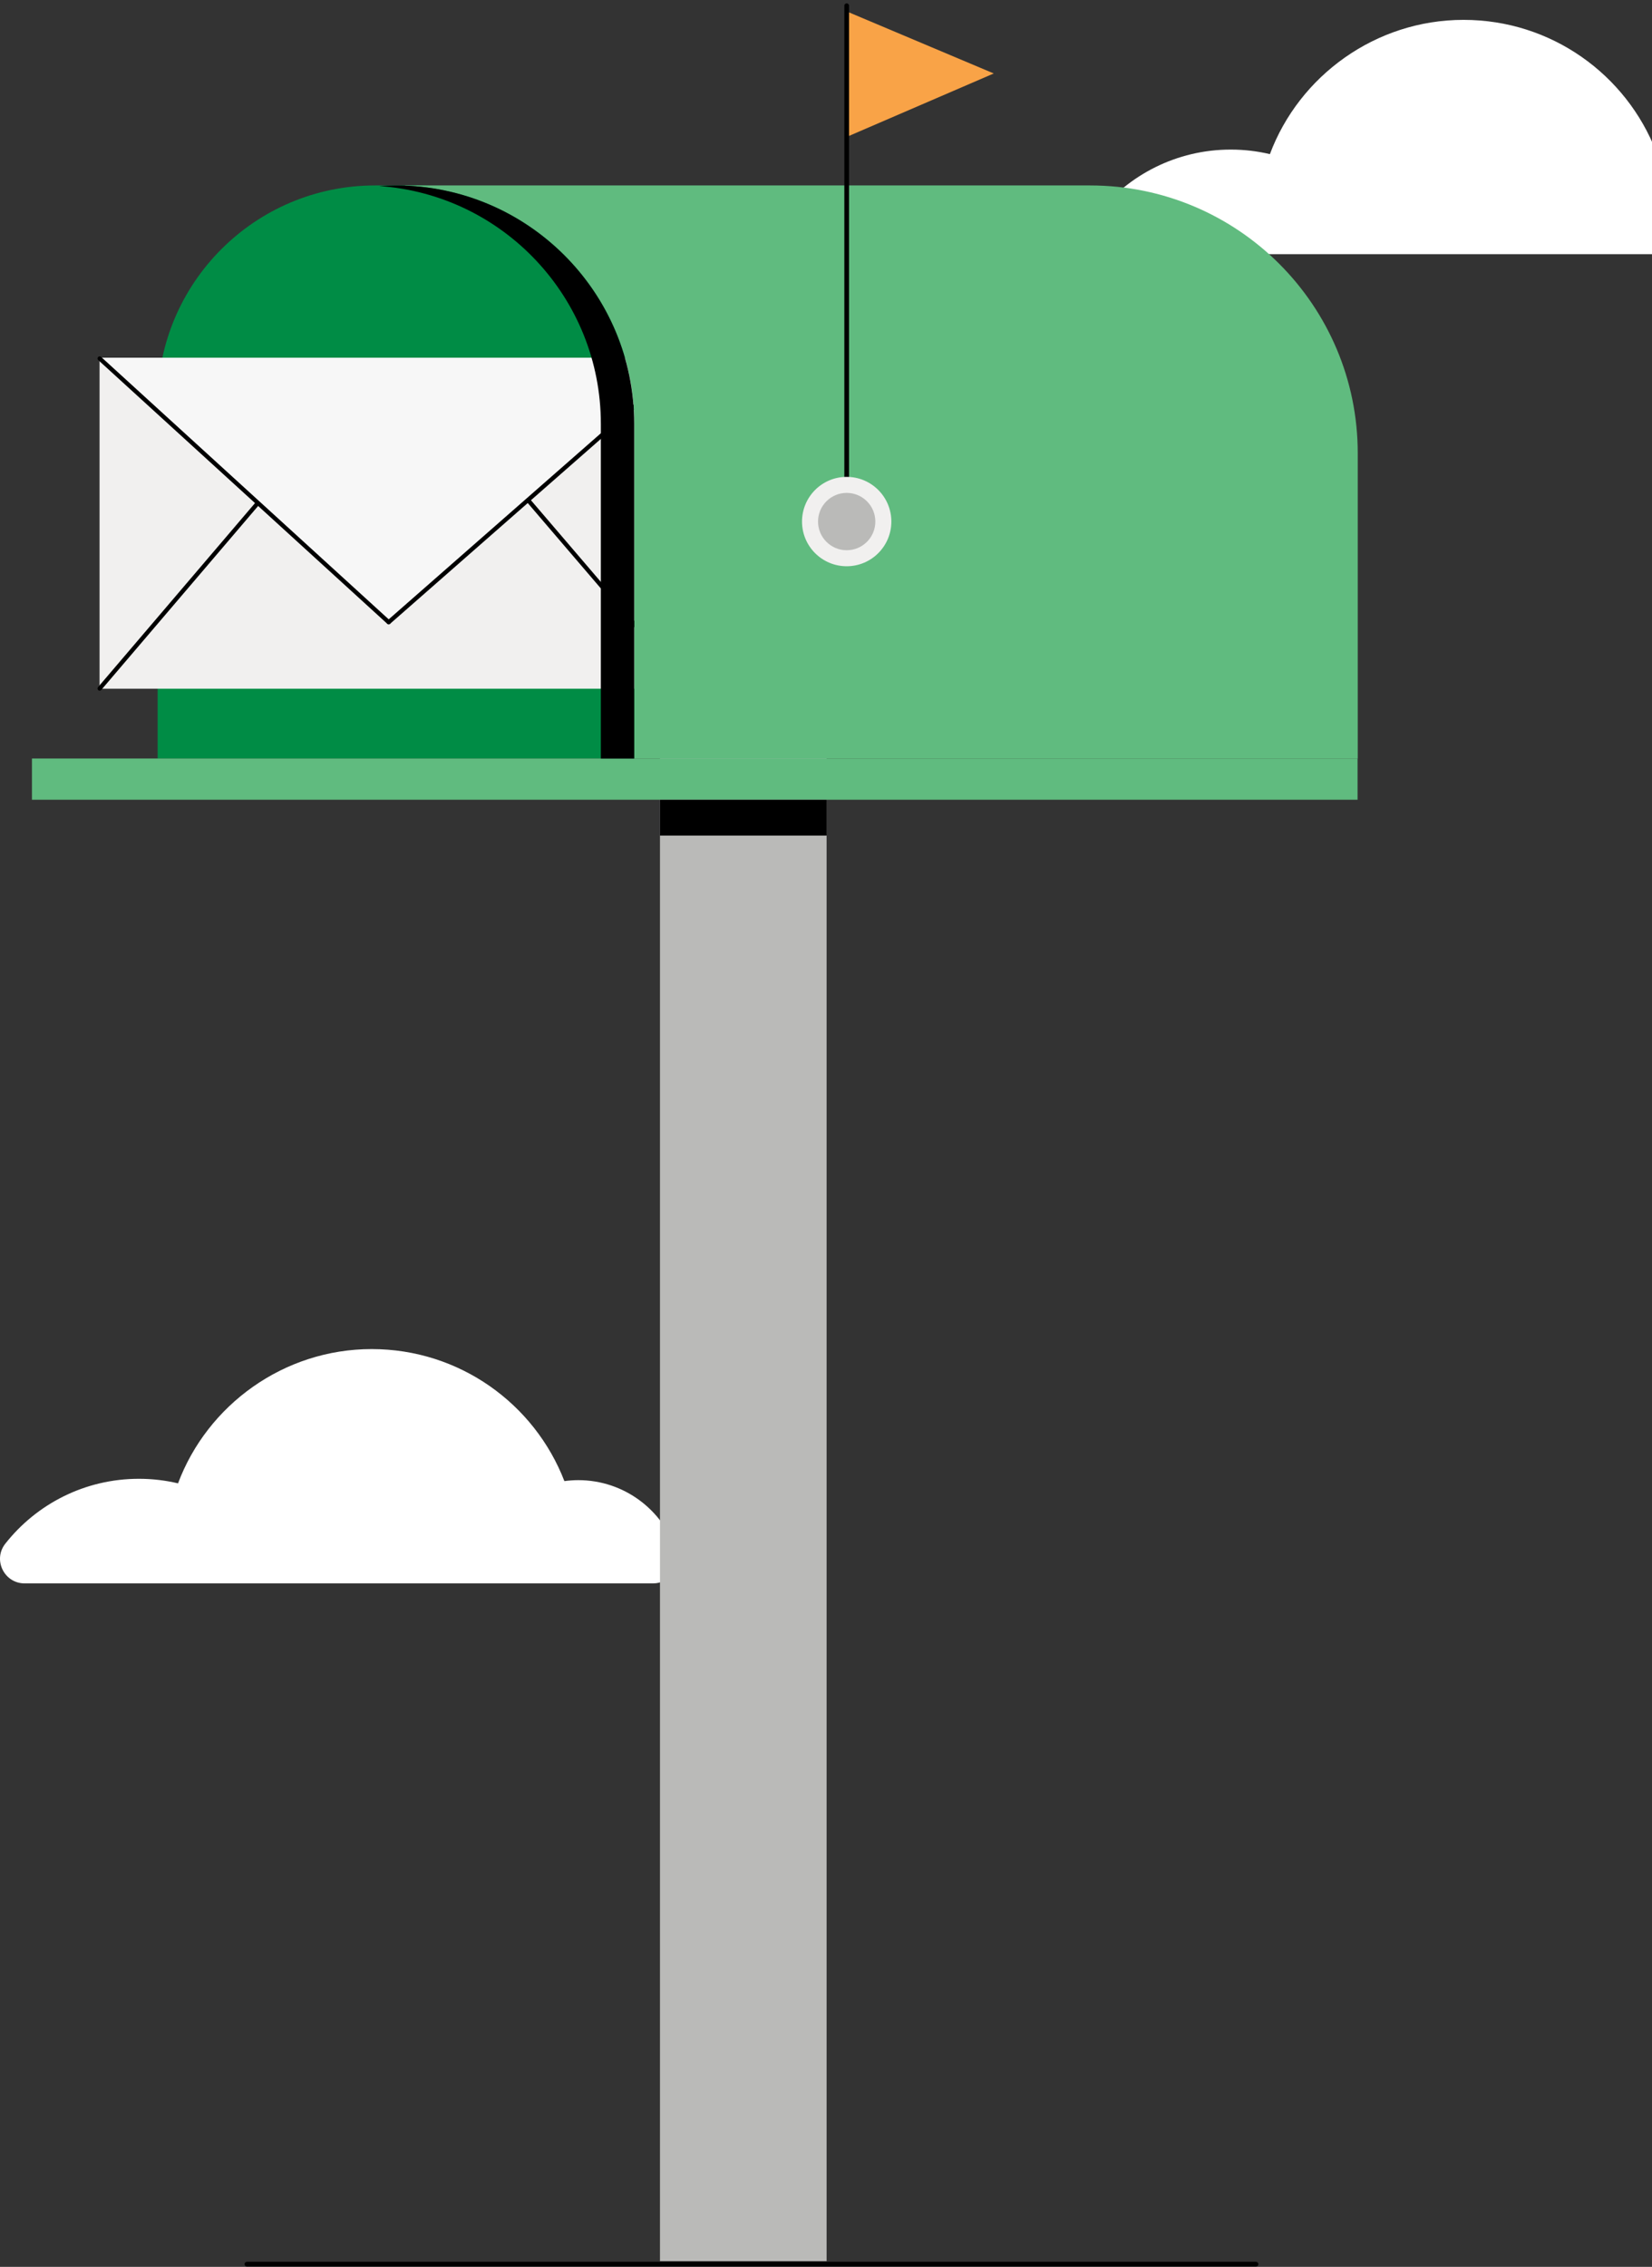 <?xml version="1.0" encoding="UTF-8"?>
<svg id="svg46" width="288" height="395" fill="none" version="1.1" viewBox="0 0 288 395" xmlns="http://www.w3.org/2000/svg">
 <rect x="0" y="0" width="288" height="395" fill="#333333" stroke="none"/>
 <path id="mailbox_cloud1" fill="#fff" d="m113.856 275.904c2.933 0 4.98-2.864 4.055-5.65-2.373-7.161-9.127-12.342-17.106-12.342-0.822 0-1.63 0.065-2.413 0.169-5.202-13.462-18.279-23.006-33.599-23.006-15.32 0-28.645 9.739-33.756 23.396-2.19-0.52-4.472-0.794-6.819-0.794-9.453 0-17.875 4.427-23.299 11.314-2.203 2.799-0.196 6.913 3.377 6.913h109.56z"/>

 <animateTransform
	href="#mailbox_cloud1"
	id="path2ani"
      attributeName="transform"
      attributeType="XML"
      type="translate"
      values="-162;300"
      dur="7s"
      repeatCount="indefinite" />
 <path id="mailbox_cloud2" fill="#fff" d="m304.203 44.291c2.934 0 4.981-2.864 4.055-5.651-2.373-7.161-9.126-12.342-17.106-12.342-0.821 0-1.63 0.065-2.412 0.169-5.202-13.462-18.279-23.005-33.599-23.005s-28.645 9.739-33.756 23.396c-2.19-0.521-4.472-0.794-6.819-0.794-9.453 0-17.875 4.427-23.299 11.314-2.204 2.799-0.196 6.913 3.377 6.913h109.559z" />
 
 <animateTransform
	id="path4ani"
	href="#mailbox_cloud2"
      attributeName="transform"
      attributeType="XML"
      type="translate"
      values="-362;200"
      dur="10s"
      repeatCount="indefinite" />
 <path id="path6" d="m144.105 131.309h-29.049v262.685h29.049v-262.685z" fill="#BABAB8"/>
 <path id="path8" d="m65.391 32.313h7.274c20.931 0 37.908 16.992 37.908 37.908v61.948h-83.09v-61.948c0-20.931 16.992-37.908 37.908-37.908z" fill="#008C45"/>
 <g id="mailbox_envelope">
  <path id="path10" d="M120.156 62.465H17.373V119.976H120.156V62.465Z" fill="#F7F7F7"/>
  <g fill="#F1F0EF">
   <path id="path12" d="M17.373 62.465L46.408 85.946L17.373 119.976V62.465Z"/>
   <path id="path14" d="M120.171 62.465L91.151 85.946L120.171 119.976V62.465Z"/>
   <path id="path16" d="M120.171 119.976L91.031 85.946H46.408L17.373 119.976H120.171Z"/>
  </g>
  <path id="path18" d="M46.408 85.946L17.373 119.976" stroke="#000" stroke-linecap="round" stroke-linejoin="round" stroke-width=".74"/>
  <path id="path20" d="m120.172 119.976-29.141-34.03" stroke="#000" stroke-linecap="round" stroke-linejoin="round" stroke-width=".74"/>
  <path id="path22" d="M119.915 62.329L67.761 108.416L17.373 62.329H119.915Z" fill="#F7F7F7"/>
  <path id="path24" d="M67.761 108.416L17.373 62.465" stroke="#000" stroke-linecap="round" stroke-linejoin="round" stroke-width=".74"/>
  <path id="path26" d="m120.171 62.465-52.41 45.951" stroke="#000" stroke-linecap="round" stroke-linejoin="round" stroke-width=".74"/>
 </g>
 <path id="path28" d="m190.027 32.313h-119.414v0.045c22.214 0.83 39.961 19.09 39.961 41.5v58.311h126.128v-53.18c0-25.775-20.9-46.676-46.675-46.676z" fill="#60BB7F"/>
 <path id="path32" d="M236.672 132.169H5.572V139.353H236.672V132.169Z" fill="#60BB7F"/>
 <g id="mailbox_flag" transform-origin="147.606 91.59">
  <path id="path30" d="M147.908 23.727V2.116L173.246 12.801L147.908 23.727Z" fill="#F9A347"/>
  <path id="path34" d="M147.606 91.59V1" stroke="#000" stroke-linecap="round" stroke-linejoin="round" stroke-width=".82"/>  
 </g>	
 <path id="path36" d="m147.606 98.668c4.301 0 7.787-3.486 7.787-7.787 0-4.301-3.486-7.787-7.787-7.787-4.3 0-7.787 3.486-7.787 7.787 0 4.301 3.487 7.787 7.787 7.787z" fill="#F1F0EF"/>
 <path id="path38" d="m147.606 95.876c2.759 0 4.995-2.236 4.995-4.995 0-2.759-2.236-4.995-4.995-4.995-2.758 0-4.995 2.236-4.995 4.995 0 2.759 2.237 4.995 4.995 4.995z" fill="#BABAB8"/>
 <path id="path40" d="m69.029 32.313c-0.981 0-1.947 0.045-2.913 0.106 21.58 1.494 38.633 19.467 38.633 41.439v58.311h5.81v-58.311c0-22.938-18.607-41.545-41.545-41.545h0.015z" fill="#000"/>
 <path id="path42" d="m144.105 139.353h-29.049v6.247h29.049v-6.247z" fill="#000"/>
 <path id="path44" d="M43.044 394.527H218.964" stroke="#000" stroke-linecap="round" stroke-linejoin="round" stroke-width=".82"/>
</svg>
